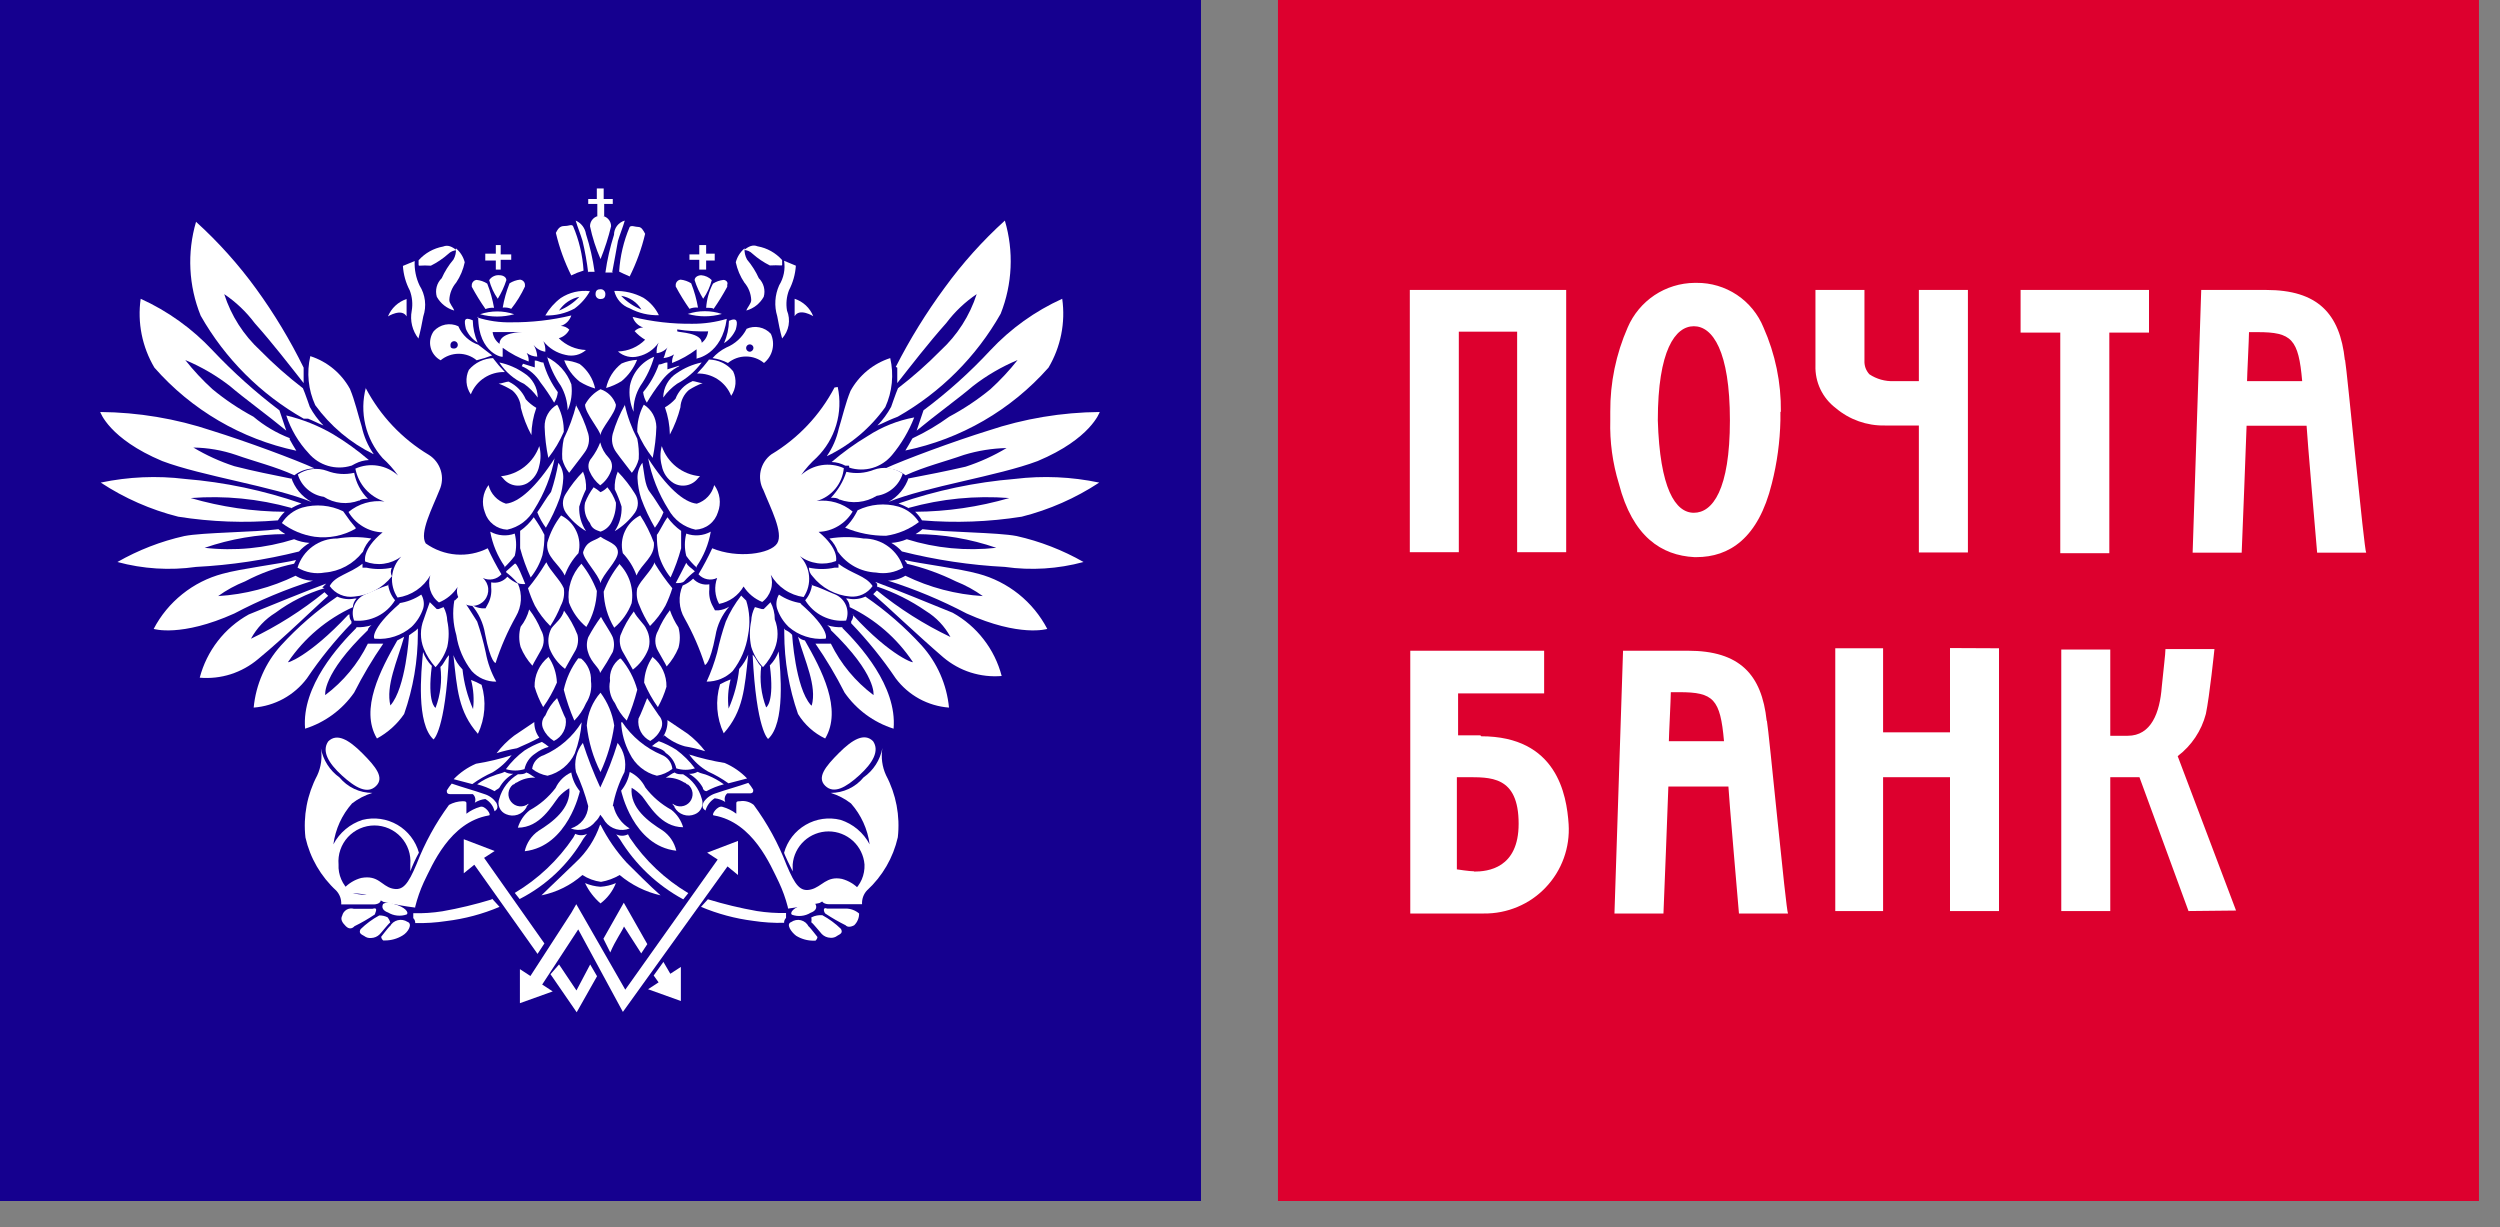 <?xml version="1.0" encoding="UTF-8"?> <svg xmlns="http://www.w3.org/2000/svg" width="55" height="27" viewBox="0 0 55 27" fill="none"><rect x="0" y="0" width="55" height="27" fill="#808080" stroke="none"/><path d="M0 0H26.422V26.422H0V0Z" fill="#15008F"></path><path d="M28.115 0H54.537V26.422H28.115V0V0Z" fill="#DD002E"></path><path d="M8.045 8.536C8.364 9.145 8.846 9.655 9.436 10.008C9.562 10.087 9.655 10.21 9.698 10.353C9.741 10.495 9.73 10.649 9.668 10.784C9.517 11.167 9.22 11.723 9.366 11.955C9.562 12.095 9.792 12.18 10.033 12.199C10.273 12.218 10.514 12.171 10.73 12.062C10.82 12.258 10.921 12.449 11.032 12.634C10.982 12.69 10.915 12.729 10.841 12.743C10.767 12.758 10.69 12.748 10.622 12.715C10.691 12.775 10.734 12.86 10.741 12.951C10.748 13.042 10.72 13.132 10.661 13.203C10.603 13.273 10.519 13.318 10.428 13.327C10.338 13.337 10.246 13.311 10.175 13.254C10.124 13.215 10.087 13.162 10.068 13.101C10.048 13.04 10.048 12.975 10.067 12.914C9.969 13.067 9.825 13.186 9.657 13.254C9.567 13.187 9.5 13.092 9.467 12.985C9.433 12.878 9.433 12.763 9.468 12.656C9.394 12.787 9.29 12.9 9.164 12.985C9.039 13.07 8.896 13.125 8.746 13.146C8.654 13.01 8.612 12.846 8.626 12.682C8.641 12.518 8.712 12.364 8.827 12.246C8.715 12.329 8.583 12.383 8.444 12.402C8.306 12.421 8.164 12.404 8.034 12.354C8.034 12.354 7.953 12.095 8.417 11.712C8.264 11.707 8.116 11.663 7.985 11.584C7.854 11.506 7.744 11.396 7.667 11.264C7.776 11.174 7.903 11.106 8.04 11.066C8.176 11.026 8.319 11.015 8.46 11.033C8.298 10.982 8.152 10.887 8.039 10.76C7.926 10.633 7.85 10.477 7.818 10.31C7.972 10.241 8.143 10.218 8.31 10.245C8.477 10.271 8.632 10.347 8.757 10.461C8.658 10.321 8.544 10.193 8.417 10.078C8.232 9.87 8.102 9.619 8.038 9.348C7.974 9.077 7.978 8.794 8.05 8.525L8.045 8.536V8.536ZM10.164 14.715C10.081 14.629 10.017 14.526 9.975 14.413C10.056 15.163 10.083 15.654 10.514 16.144C10.674 15.807 10.702 15.423 10.595 15.066C10.521 15.024 10.443 14.988 10.363 14.958C10.418 15.167 10.433 15.385 10.407 15.6C10.285 15.322 10.207 15.028 10.175 14.726L10.164 14.715V14.715ZM9.495 14.645C9.412 14.559 9.348 14.456 9.307 14.343C9.263 14.791 9.156 15.923 9.538 16.268C9.538 16.268 9.797 16.08 9.878 14.413C9.797 14.494 9.77 14.602 9.689 14.672C9.728 14.977 9.691 15.286 9.582 15.573C9.582 15.573 9.393 15.476 9.501 14.645H9.495V14.645ZM8.589 15.519C8.929 15.136 8.999 13.977 8.999 13.977L9.15 13.869L9.193 13.826V13.934C9.193 14.538 9.091 15.137 8.891 15.708C8.738 15.932 8.532 16.117 8.293 16.247C7.91 15.605 8.374 14.732 8.74 14.09L8.891 14.009C8.74 14.548 8.482 15.088 8.589 15.524V15.519ZM7.689 13.518C7.683 13.572 7.699 13.627 7.732 13.669V13.713C7.371 14.088 7.042 14.494 6.751 14.926C6.613 15.11 6.437 15.262 6.235 15.373C6.033 15.483 5.81 15.55 5.581 15.567C5.629 15.06 5.839 14.582 6.179 14.203C6.55 13.797 6.966 13.436 7.419 13.125C7.539 13.18 7.673 13.195 7.802 13.168H7.845C7.795 13.218 7.766 13.286 7.764 13.357C7.189 13.62 6.697 14.036 6.341 14.559C6.271 14.613 6.788 14.462 7.662 13.524L7.689 13.518V13.518ZM7.09 12.925L7.134 12.882L7.177 12.839C6.875 12.947 5.812 13.378 5.473 13.518C5.208 13.665 4.976 13.864 4.791 14.103C4.606 14.342 4.471 14.617 4.394 14.909C4.625 14.929 4.857 14.903 5.077 14.833C5.297 14.762 5.501 14.649 5.678 14.5C6.276 14.009 6.961 13.33 7.22 13.108L7.139 13.028C6.642 13.432 6.099 13.776 5.521 14.052C5.648 13.818 5.834 13.62 6.06 13.481C6.386 13.239 6.751 13.057 7.139 12.941L7.09 12.925V12.925ZM6.47 12.402L6.513 12.321C6.174 12.402 5.3 12.51 4.896 12.623C4.573 12.709 4.271 12.862 4.011 13.071C3.75 13.28 3.535 13.54 3.381 13.836C3.381 13.836 3.979 14.025 5.155 13.497C5.709 13.205 6.288 12.963 6.885 12.774C6.75 12.774 6.618 12.737 6.503 12.666C5.97 12.926 5.391 13.078 4.799 13.114C4.982 12.982 5.181 12.873 5.392 12.79C5.731 12.61 6.094 12.48 6.47 12.402V12.402ZM6.47 11.863C6.578 11.909 6.693 11.936 6.81 11.944C6.723 11.994 6.645 12.058 6.578 12.133C5.836 12.319 5.078 12.433 4.313 12.472C3.735 12.554 3.146 12.517 2.583 12.364C3.042 12.102 3.538 11.909 4.055 11.793C4.464 11.712 5.597 11.712 6.125 11.642C6.172 11.682 6.223 11.718 6.276 11.75C5.672 11.753 5.073 11.855 4.502 12.052C5.164 12.127 5.835 12.063 6.47 11.863V11.863ZM6.4 11.184C6.475 11.142 6.552 11.106 6.632 11.076C5.804 10.79 4.944 10.608 4.071 10.537C3.452 10.461 2.825 10.489 2.216 10.617C2.738 10.96 3.314 11.214 3.92 11.367C4.645 11.482 5.382 11.509 6.114 11.448C6.156 11.379 6.207 11.315 6.265 11.259C5.564 11.255 4.868 11.153 4.195 10.957C4.939 10.899 5.687 10.972 6.406 11.173L6.4 11.184V11.184ZM6.406 10.504C6.481 10.734 6.641 10.926 6.853 11.043C6.023 10.704 4.437 10.472 3.569 10.143C2.399 9.652 2.205 9.064 2.205 9.064C3.039 9.071 3.867 9.209 4.659 9.474C5.408 9.706 6.513 10.116 6.923 10.305C6.762 10.305 6.604 10.358 6.476 10.456C6.066 10.267 5.602 10.154 5.192 10.008C4.89 9.905 4.573 9.85 4.254 9.846C4.538 10.016 4.84 10.154 5.155 10.256C5.575 10.364 5.985 10.445 6.411 10.531L6.406 10.504V10.504ZM6.368 9.658C6.411 9.738 6.476 9.846 6.519 9.916C5.308 9.659 4.213 9.018 3.397 8.088C3.127 7.632 3.02 7.098 3.095 6.573C3.691 6.843 4.227 7.228 4.675 7.706C5.128 8.186 5.62 8.628 6.147 9.027L6.298 9.474C5.888 9.135 5.359 8.752 5.058 8.493C4.757 8.26 4.427 8.068 4.076 7.921C4.258 8.151 4.458 8.366 4.675 8.563C4.954 8.794 5.256 8.996 5.575 9.167C5.815 9.369 6.086 9.529 6.379 9.641" fill="white"></path><path d="M10.007 13.211L10.115 13.103C10.266 13.292 10.374 13.486 10.498 13.675C10.574 13.897 10.637 14.124 10.686 14.354C10.727 14.579 10.805 14.796 10.918 14.996C10.817 14.998 10.717 14.978 10.624 14.938C10.531 14.898 10.447 14.838 10.379 14.764C10.199 14.533 10.082 14.26 10.039 13.971C9.966 13.723 9.951 13.46 9.996 13.205L10.007 13.211V13.211ZM9.457 13.249L9.565 13.356L9.608 13.399H9.651L9.759 13.356C9.808 13.45 9.836 13.553 9.84 13.658C9.881 13.847 9.881 14.042 9.84 14.23C9.789 14.397 9.7 14.55 9.581 14.678C9.472 14.557 9.384 14.418 9.322 14.268C9.24 14.062 9.24 13.832 9.322 13.626C9.376 13.464 9.419 13.351 9.457 13.243V13.249V13.249ZM8.778 13.27C8.953 13.245 9.121 13.18 9.268 13.081C9.295 13.126 9.313 13.176 9.32 13.228C9.328 13.28 9.325 13.333 9.311 13.383C9.26 13.539 9.171 13.68 9.053 13.793C8.944 13.887 8.818 13.958 8.682 14.002C8.546 14.047 8.403 14.064 8.26 14.052C8.206 14.079 8.136 13.847 8.799 13.275L8.778 13.27V13.27ZM8.54 12.866C8.556 12.991 8.609 13.11 8.691 13.205C8.598 13.357 8.464 13.479 8.305 13.558C8.146 13.637 7.968 13.67 7.791 13.653C7.749 13.546 7.749 13.427 7.793 13.321C7.836 13.214 7.918 13.129 8.023 13.081C8.201 13.011 8.352 12.93 8.562 12.866" fill="white"></path><path d="M8.628 12.488C8.439 12.529 8.244 12.529 8.056 12.488H7.975V12.402C7.673 12.634 7.377 12.661 7.253 12.893C7.313 12.977 7.395 13.043 7.49 13.084C7.585 13.125 7.689 13.139 7.792 13.125C7.954 13.111 8.111 13.064 8.254 12.987C8.397 12.91 8.522 12.805 8.622 12.677C8.606 12.648 8.598 12.616 8.598 12.583C8.598 12.55 8.606 12.517 8.622 12.488H8.628V12.488ZM7.981 12.149C8.018 12.034 8.083 11.931 8.169 11.847C7.921 11.806 7.668 11.806 7.42 11.847C7.224 11.845 7.034 11.907 6.876 12.023C6.719 12.138 6.603 12.302 6.546 12.488C6.726 12.595 6.939 12.634 7.145 12.596C7.307 12.584 7.464 12.537 7.607 12.46C7.75 12.383 7.876 12.277 7.975 12.149H7.981V12.149ZM7.824 11.61C7.74 11.514 7.663 11.413 7.592 11.307L7.549 11.248C7.269 11.112 6.949 11.083 6.649 11.167C6.463 11.223 6.305 11.344 6.201 11.507C6.413 11.667 6.661 11.771 6.924 11.809C7.235 11.85 7.552 11.787 7.824 11.631V11.61V11.61ZM7.905 11.016C7.948 10.973 8.013 10.973 8.094 10.973C7.937 10.818 7.832 10.619 7.792 10.402C7.593 10.448 7.384 10.433 7.193 10.358C7.088 10.32 6.974 10.307 6.863 10.321C6.751 10.335 6.644 10.376 6.552 10.439C6.591 10.567 6.665 10.681 6.767 10.767C6.868 10.854 6.991 10.911 7.123 10.93C7.237 11.003 7.367 11.049 7.502 11.063C7.637 11.077 7.773 11.059 7.9 11.011L7.905 11.016V11.016ZM7.733 10.245L7.813 10.202C7.907 10.153 8.01 10.125 8.115 10.121C7.868 9.909 7.603 9.717 7.323 9.55C7.003 9.364 6.658 9.226 6.298 9.14C6.4 9.449 6.567 9.732 6.789 9.97C6.901 10.103 7.05 10.2 7.217 10.249C7.383 10.298 7.561 10.297 7.727 10.245H7.733V10.245ZM8.218 9.986C8.093 9.806 8.005 9.602 7.959 9.388C7.878 9.129 7.808 8.816 7.7 8.558C7.512 8.214 7.2 7.955 6.827 7.835C6.743 8.197 6.781 8.575 6.935 8.913C7.268 9.372 7.708 9.743 8.218 9.992V9.986ZM11.162 12.688C11.229 12.752 11.308 12.803 11.394 12.839C11.444 12.954 11.466 13.08 11.459 13.205C11.451 13.331 11.414 13.453 11.351 13.561C11.168 13.887 11.018 14.23 10.903 14.586C10.903 14.586 10.795 14.586 10.671 13.944C10.633 13.706 10.529 13.484 10.369 13.303C10.439 13.347 10.519 13.375 10.601 13.383H10.682L10.725 13.303C10.792 13.187 10.82 13.053 10.806 12.92V12.812C10.871 12.825 10.938 12.821 11.001 12.799C11.064 12.777 11.119 12.739 11.162 12.688V12.688Z" fill="white"></path><path d="M6.68 8.088V8.428C6.378 8.045 6.001 7.554 5.602 7.107C5.416 6.859 5.19 6.644 4.933 6.471C5.085 6.946 5.359 7.373 5.726 7.711C6.019 8.009 6.332 8.286 6.664 8.541L6.707 8.649C6.75 8.757 6.788 8.881 6.815 8.951C6.896 9.101 6.998 9.239 7.117 9.361C7.009 9.318 6.885 9.253 6.777 9.21H6.68C5.734 8.674 4.952 7.891 4.415 6.945C4.149 6.288 4.113 5.56 4.313 4.88C4.803 5.324 5.245 5.817 5.634 6.352C6.032 6.9 6.382 7.481 6.68 8.088ZM19.999 11.183C19.924 11.142 19.847 11.106 19.767 11.076C20.595 10.789 21.455 10.608 22.328 10.536C22.947 10.461 23.573 10.489 24.183 10.617C23.661 10.96 23.085 11.214 22.479 11.367C21.753 11.482 21.017 11.509 20.284 11.448C20.243 11.378 20.192 11.315 20.133 11.259C20.834 11.255 21.531 11.153 22.204 10.957C21.46 10.899 20.712 10.972 19.993 11.173L19.999 11.183V11.183ZM19.993 10.504C19.917 10.734 19.758 10.926 19.546 11.043C20.376 10.704 21.961 10.472 22.829 10.143C24 9.652 24.194 9.064 24.194 9.064C23.36 9.071 22.531 9.209 21.74 9.474C20.991 9.706 19.885 10.116 19.476 10.305C19.637 10.305 19.794 10.358 19.923 10.456C20.333 10.267 20.797 10.153 21.206 10.008C21.511 9.915 21.826 9.864 22.145 9.857C21.861 10.027 21.559 10.165 21.244 10.267C20.824 10.364 20.414 10.445 19.988 10.526L19.993 10.504V10.504ZM20.069 9.652C20.026 9.733 19.961 9.841 19.918 9.911C21.137 9.661 22.242 9.021 23.067 8.088C23.337 7.632 23.443 7.098 23.369 6.573C22.773 6.843 22.236 7.228 21.789 7.705C21.339 8.19 20.846 8.632 20.317 9.027L20.166 9.474C20.576 9.134 21.104 8.752 21.406 8.493C21.706 8.26 22.037 8.068 22.387 7.921C22.206 8.151 22.005 8.366 21.789 8.563C21.508 8.794 21.204 8.996 20.883 9.167C20.631 9.35 20.362 9.509 20.079 9.641L20.069 9.652V9.652ZM19.74 8.088V8.428C20.042 8.045 20.419 7.554 20.818 7.107C21.004 6.859 21.23 6.644 21.487 6.471C21.334 6.946 21.061 7.373 20.694 7.711C20.401 8.009 20.087 8.286 19.756 8.541L19.713 8.649C19.67 8.757 19.632 8.881 19.605 8.951C19.523 9.101 19.422 9.239 19.303 9.361C19.411 9.318 19.535 9.253 19.643 9.21L19.751 9.167C20.696 8.63 21.479 7.848 22.015 6.902C22.274 6.249 22.306 5.527 22.107 4.853C21.617 5.297 21.175 5.79 20.786 6.325C20.379 6.877 20.018 7.461 19.707 8.072L19.74 8.088V8.088ZM7.845 13.809C7.462 14.192 6.631 15.093 6.712 16.031C7.149 15.893 7.529 15.614 7.791 15.238C7.98 14.865 8.194 14.504 8.432 14.16H8.093C7.874 14.606 7.552 14.994 7.155 15.292C7.155 15.292 7.074 14.845 8.093 13.863C8.093 13.82 8.136 13.782 8.174 13.755C8.064 13.789 7.949 13.804 7.834 13.799L7.845 13.809V13.809ZM18.359 8.525C18.04 9.134 17.558 9.644 16.968 9.997C16.849 10.086 16.767 10.214 16.735 10.358C16.703 10.503 16.725 10.654 16.796 10.784C16.947 11.167 17.243 11.723 17.098 11.954C16.952 12.186 16.224 12.294 15.669 12.062C15.579 12.258 15.478 12.449 15.367 12.634C15.417 12.69 15.484 12.729 15.558 12.743C15.632 12.758 15.709 12.748 15.777 12.715C15.743 12.808 15.73 12.907 15.737 13.005C15.745 13.104 15.773 13.2 15.82 13.286C15.932 13.264 16.038 13.219 16.131 13.153C16.224 13.087 16.301 13.002 16.359 12.903C16.457 13.056 16.6 13.175 16.769 13.243C16.859 13.176 16.925 13.082 16.959 12.974C16.993 12.867 16.992 12.752 16.957 12.645C17.032 12.776 17.136 12.889 17.262 12.974C17.387 13.059 17.53 13.114 17.68 13.135C17.772 12.999 17.814 12.835 17.799 12.671C17.785 12.507 17.714 12.353 17.599 12.235C17.711 12.319 17.843 12.372 17.982 12.391C18.12 12.41 18.261 12.393 18.392 12.343C18.392 12.343 18.473 12.084 18.009 11.701C18.161 11.696 18.31 11.652 18.441 11.573C18.572 11.495 18.681 11.385 18.758 11.254C18.649 11.163 18.523 11.095 18.386 11.055C18.25 11.015 18.107 11.004 17.966 11.022C18.127 10.976 18.27 10.882 18.377 10.753C18.484 10.624 18.549 10.466 18.564 10.299C18.41 10.23 18.239 10.207 18.073 10.234C17.906 10.261 17.75 10.336 17.626 10.45C17.724 10.31 17.838 10.182 17.966 10.067C18.168 9.868 18.316 9.622 18.397 9.35C18.478 9.079 18.489 8.791 18.43 8.514L18.359 8.525V8.525ZM16.273 14.704C16.35 14.614 16.414 14.512 16.461 14.402C16.381 15.152 16.354 15.643 15.922 16.133C15.763 15.796 15.734 15.412 15.841 15.055C15.916 15.014 15.993 14.977 16.073 14.947C16.018 15.156 16.003 15.374 16.03 15.589C16.152 15.311 16.23 15.017 16.262 14.715L16.273 14.704V14.704ZM16.941 14.634C17.024 14.548 17.089 14.445 17.13 14.332C17.173 14.78 17.281 15.912 16.898 16.257C16.898 16.257 16.639 16.069 16.558 14.402C16.639 14.483 16.666 14.591 16.747 14.661C16.709 14.966 16.745 15.275 16.855 15.562C16.855 15.562 17.044 15.465 16.936 14.634H16.941ZM17.836 15.508C17.497 15.125 17.427 13.966 17.427 13.966C17.385 13.919 17.333 13.882 17.276 13.858L17.254 13.826V13.933C17.255 14.537 17.357 15.137 17.556 15.707C17.699 15.941 17.907 16.129 18.154 16.247C18.537 15.605 18.074 14.732 17.707 14.09C17.649 14.08 17.596 14.051 17.556 14.009C17.707 14.548 17.977 15.087 17.858 15.524L17.836 15.508V15.508ZM18.769 13.518C18.775 13.572 18.759 13.626 18.726 13.669V13.712C19.087 14.088 19.416 14.494 19.707 14.926C19.846 15.11 20.021 15.262 20.223 15.373C20.425 15.483 20.648 15.55 20.878 15.567C20.829 15.06 20.619 14.582 20.279 14.203C19.908 13.797 19.492 13.435 19.039 13.125C18.919 13.18 18.785 13.195 18.656 13.168H18.613C18.663 13.218 18.692 13.285 18.694 13.357C19.255 13.626 19.734 14.041 20.079 14.559C20.15 14.613 19.616 14.462 18.758 13.524L18.769 13.518V13.518ZM19.298 12.925V12.844L19.255 12.801C19.556 12.909 20.619 13.34 20.958 13.48C21.223 13.627 21.455 13.826 21.64 14.066C21.826 14.305 21.96 14.579 22.037 14.872C21.806 14.891 21.575 14.865 21.354 14.795C21.134 14.725 20.93 14.611 20.753 14.462C20.182 13.971 19.47 13.292 19.211 13.071L19.292 12.99C19.789 13.394 20.332 13.738 20.91 14.014C20.784 13.78 20.598 13.582 20.371 13.443C20.038 13.213 19.675 13.032 19.292 12.903L19.298 12.925V12.925ZM19.95 12.402C19.95 12.359 19.907 12.359 19.907 12.321C20.247 12.402 21.12 12.51 21.525 12.623C21.848 12.709 22.149 12.862 22.41 13.07C22.671 13.279 22.885 13.54 23.04 13.836C23.04 13.836 22.441 14.025 21.266 13.497C20.711 13.205 20.132 12.963 19.535 12.774C19.67 12.774 19.802 12.737 19.918 12.666C20.451 12.926 21.03 13.078 21.622 13.114C21.438 12.982 21.239 12.873 21.029 12.79C20.685 12.62 20.323 12.49 19.95 12.402V12.402ZM19.95 11.863C19.842 11.909 19.727 11.936 19.61 11.944C19.697 11.994 19.775 12.058 19.842 12.132C20.584 12.319 21.343 12.433 22.107 12.472C22.685 12.554 23.274 12.517 23.838 12.364C23.378 12.102 22.882 11.909 22.366 11.793C21.956 11.712 20.824 11.712 20.295 11.642C20.248 11.682 20.198 11.718 20.144 11.75C20.748 11.753 21.347 11.855 21.918 12.052C21.256 12.126 20.586 12.062 19.95 11.863V11.863Z" fill="white"></path><path d="M16.414 13.211L16.306 13.103C16.169 13.278 16.054 13.47 15.967 13.675C15.89 13.897 15.827 14.124 15.778 14.354C15.719 14.574 15.641 14.789 15.546 14.996C15.652 14.996 15.757 14.976 15.855 14.937C15.953 14.897 16.042 14.838 16.118 14.764C16.297 14.533 16.415 14.26 16.457 13.971C16.508 13.716 16.493 13.453 16.414 13.205V13.211V13.211ZM16.953 13.248L16.846 13.356L16.802 13.399H16.759L16.608 13.356C16.559 13.45 16.531 13.553 16.527 13.658C16.487 13.847 16.487 14.041 16.527 14.23C16.578 14.397 16.667 14.55 16.786 14.677C16.896 14.557 16.983 14.418 17.045 14.268C17.127 14.062 17.127 13.832 17.045 13.626C17.046 13.492 17.012 13.36 16.948 13.243L16.953 13.248V13.248ZM17.628 13.27C17.452 13.245 17.284 13.18 17.137 13.081C17.11 13.126 17.092 13.176 17.085 13.228C17.077 13.28 17.08 13.333 17.094 13.383C17.145 13.539 17.234 13.68 17.352 13.793C17.461 13.887 17.587 13.958 17.723 14.002C17.859 14.047 18.002 14.064 18.145 14.052C18.188 14.079 18.269 13.847 17.606 13.275L17.628 13.27V13.27ZM17.865 12.866C17.849 12.991 17.797 13.11 17.714 13.205C17.807 13.357 17.941 13.479 18.1 13.558C18.259 13.637 18.437 13.67 18.614 13.653C18.656 13.546 18.656 13.427 18.613 13.321C18.569 13.214 18.487 13.129 18.382 13.081C18.204 13.011 18.053 12.93 17.843 12.866H17.865V12.866ZM17.795 12.488C17.983 12.529 18.178 12.529 18.366 12.488H18.447V12.402C18.749 12.634 19.046 12.661 19.197 12.893C19.143 12.971 19.069 13.034 18.983 13.075C18.896 13.116 18.801 13.133 18.706 13.124C18.544 13.111 18.387 13.064 18.244 12.987C18.101 12.91 17.976 12.805 17.875 12.677C17.825 12.627 17.796 12.559 17.795 12.488V12.488ZM18.436 12.149C18.398 12.034 18.334 11.931 18.248 11.847C18.496 11.806 18.749 11.806 18.997 11.847C19.192 11.845 19.383 11.907 19.54 12.022C19.698 12.138 19.814 12.301 19.871 12.488C19.691 12.595 19.478 12.633 19.272 12.596C19.109 12.589 18.949 12.545 18.805 12.468C18.662 12.39 18.537 12.281 18.442 12.149H18.436V12.149ZM18.593 11.609C18.685 11.521 18.763 11.419 18.825 11.307L18.868 11.226C19.148 11.09 19.468 11.061 19.768 11.146C19.953 11.201 20.112 11.322 20.216 11.485C20.004 11.645 19.756 11.749 19.493 11.787C19.184 11.789 18.878 11.729 18.593 11.609V11.609ZM18.469 10.995C18.425 10.951 18.361 10.951 18.28 10.951C18.435 10.789 18.551 10.594 18.62 10.38C18.819 10.427 19.028 10.412 19.218 10.337C19.324 10.298 19.437 10.285 19.549 10.299C19.66 10.313 19.767 10.354 19.86 10.418C19.821 10.545 19.746 10.659 19.645 10.745C19.544 10.832 19.42 10.889 19.288 10.908C19.167 10.983 19.03 11.029 18.888 11.043C18.746 11.057 18.602 11.039 18.469 10.989V10.995V10.995ZM18.679 10.245H18.598C18.505 10.196 18.402 10.168 18.296 10.164C18.544 9.952 18.809 9.76 19.089 9.593C19.4 9.39 19.748 9.251 20.113 9.183C19.996 9.484 19.83 9.765 19.623 10.013C19.511 10.147 19.363 10.245 19.195 10.294C19.028 10.343 18.85 10.341 18.684 10.288L18.679 10.245V10.245ZM18.194 10.029C18.318 9.849 18.406 9.645 18.453 9.431C18.533 9.172 18.604 8.859 18.711 8.6C18.899 8.257 19.212 7.998 19.585 7.878C19.668 8.24 19.63 8.618 19.477 8.956C19.147 9.419 18.706 9.79 18.194 10.035V10.029V10.029ZM15.249 12.731C15.182 12.795 15.104 12.847 15.018 12.882C14.967 12.997 14.945 13.123 14.953 13.248C14.96 13.374 14.997 13.496 15.061 13.604C15.244 13.93 15.394 14.273 15.508 14.629C15.508 14.629 15.616 14.629 15.74 13.987C15.778 13.749 15.883 13.527 16.042 13.346C15.972 13.39 15.893 13.418 15.81 13.427H15.729L15.686 13.346C15.619 13.23 15.591 13.096 15.605 12.963V12.855C15.54 12.866 15.474 12.861 15.411 12.839C15.349 12.817 15.293 12.78 15.249 12.731V12.731Z" fill="white"></path><path d="M18.527 13.809C18.91 14.192 19.74 15.093 19.659 16.031C19.222 15.893 18.843 15.614 18.581 15.238C18.392 14.865 18.177 14.504 17.939 14.16H18.279C18.498 14.606 18.819 14.994 19.217 15.292C19.217 15.292 19.298 14.845 18.279 13.863C18.279 13.82 18.235 13.782 18.198 13.755C18.308 13.789 18.423 13.804 18.538 13.799L18.527 13.809V13.809ZM10.562 6.913C10.806 6.831 11.069 6.831 11.312 6.913C11.067 6.981 10.808 6.981 10.562 6.913ZM13.318 6.471C13.318 6.552 13.275 6.579 13.21 6.579C13.196 6.579 13.181 6.577 13.168 6.572C13.155 6.567 13.142 6.559 13.132 6.549C13.122 6.539 13.114 6.526 13.109 6.513C13.104 6.499 13.101 6.485 13.102 6.471C13.102 6.39 13.145 6.363 13.21 6.363C13.224 6.362 13.239 6.364 13.252 6.369C13.266 6.375 13.278 6.383 13.288 6.393C13.298 6.403 13.306 6.415 13.311 6.429C13.316 6.442 13.319 6.456 13.318 6.471ZM12.568 6.061C12.419 5.762 12.305 5.447 12.229 5.123C12.272 5.042 12.31 4.972 12.417 4.972C12.525 4.972 12.568 4.929 12.606 4.972C12.739 5.283 12.818 5.615 12.838 5.953C12.743 5.981 12.651 6.017 12.563 6.061H12.568ZM12.93 5.98H13.081C13.042 5.698 12.979 5.42 12.892 5.15C12.882 5.085 12.856 5.024 12.817 4.972C12.777 4.92 12.725 4.879 12.665 4.853C12.709 5.004 12.773 5.155 12.816 5.301C12.87 5.53 12.912 5.762 12.94 5.996L12.93 5.98V5.98ZM12.639 6.789C12.442 6.895 12.22 6.947 11.997 6.94C12.083 6.791 12.199 6.66 12.336 6.557C12.526 6.432 12.753 6.379 12.978 6.406C12.894 6.557 12.778 6.687 12.639 6.789ZM12.299 6.832C12.468 6.765 12.621 6.662 12.746 6.53C12.563 6.567 12.402 6.676 12.299 6.832Z" fill="white"></path><path d="M10.498 6.983C10.74 7.06 10.993 7.097 11.247 7.091C11.692 7.094 12.136 7.044 12.569 6.94C12.551 6.994 12.521 7.043 12.481 7.084C12.441 7.124 12.391 7.154 12.337 7.171C12.408 7.173 12.475 7.202 12.525 7.252C12.502 7.298 12.469 7.339 12.429 7.371C12.389 7.404 12.343 7.427 12.293 7.441C12.453 7.6 12.667 7.692 12.892 7.7C12.832 7.753 12.76 7.791 12.682 7.81C12.604 7.828 12.522 7.828 12.444 7.808C12.25 7.768 12.076 7.661 11.954 7.506C11.988 7.578 12.003 7.658 11.997 7.738C11.946 7.731 11.897 7.714 11.852 7.688C11.808 7.662 11.769 7.628 11.738 7.587C11.787 7.665 11.815 7.754 11.819 7.846C11.735 7.844 11.654 7.816 11.587 7.765C11.62 7.822 11.636 7.888 11.63 7.953C11.427 7.88 11.234 7.778 11.059 7.651V7.84C11.102 7.883 10.52 7.797 10.52 6.967L10.498 6.983V6.983ZM11.501 7.306H10.838C10.844 7.357 10.861 7.406 10.887 7.451C10.913 7.495 10.948 7.534 10.989 7.565C10.989 7.306 11.479 7.306 11.479 7.306H11.501ZM10.401 7.047C10.404 7.217 10.441 7.383 10.509 7.538C10.394 7.466 10.303 7.361 10.25 7.236C10.207 7.047 10.207 6.961 10.401 7.047ZM10.525 7.587L10.827 7.819C10.716 7.861 10.602 7.897 10.487 7.926C10.376 7.834 10.236 7.783 10.091 7.783C9.946 7.783 9.806 7.834 9.694 7.926C9.639 7.897 9.591 7.857 9.553 7.807C9.514 7.758 9.487 7.701 9.473 7.64C9.458 7.579 9.457 7.516 9.47 7.455C9.482 7.393 9.507 7.335 9.543 7.285C9.61 7.212 9.698 7.162 9.795 7.142C9.892 7.123 9.993 7.135 10.083 7.177C10.124 7.273 10.186 7.359 10.263 7.43C10.34 7.5 10.431 7.554 10.53 7.587H10.525V7.587ZM9.991 7.668C10.007 7.668 10.023 7.663 10.036 7.654C10.049 7.645 10.06 7.632 10.066 7.618C10.072 7.603 10.073 7.587 10.07 7.571C10.067 7.555 10.059 7.541 10.048 7.529C10.037 7.518 10.023 7.511 10.007 7.507C9.991 7.504 9.975 7.506 9.96 7.512C9.945 7.518 9.933 7.528 9.924 7.542C9.915 7.555 9.91 7.571 9.91 7.587C9.91 7.63 9.91 7.668 9.991 7.668ZM10.848 7.883C10.928 7.989 11.015 8.09 11.107 8.185C10.947 8.18 10.789 8.224 10.655 8.312C10.52 8.399 10.417 8.527 10.358 8.676C10.304 8.598 10.271 8.507 10.264 8.412C10.256 8.317 10.274 8.222 10.315 8.137C10.381 8.058 10.464 7.995 10.557 7.95C10.65 7.906 10.751 7.881 10.854 7.878L10.848 7.883ZM11.506 8.002L11.765 8.083V7.932C11.846 7.932 11.873 7.975 11.954 7.975C12.019 8.21 12.127 8.431 12.272 8.627C12.263 8.71 12.236 8.789 12.191 8.859C12.1 8.704 11.999 8.554 11.889 8.412C11.792 8.254 11.649 8.13 11.479 8.056L11.506 8.002V8.002ZM10.989 7.975C11.182 8.016 11.365 8.095 11.528 8.207C11.62 8.264 11.695 8.343 11.748 8.438C11.801 8.532 11.829 8.638 11.83 8.746C11.747 8.629 11.645 8.527 11.528 8.444C11.308 8.344 11.121 8.183 10.989 7.98V7.975ZM10.989 6.055C11.069 6.055 11.14 6.098 11.14 6.163C11.094 6.307 11.03 6.445 10.951 6.573C10.864 6.449 10.8 6.31 10.762 6.163C10.787 6.125 10.822 6.095 10.863 6.076C10.904 6.057 10.949 6.05 10.994 6.055H10.989ZM10.87 6.778C10.838 6.593 10.788 6.413 10.719 6.239C10.649 6.194 10.57 6.167 10.487 6.158C10.459 6.16 10.433 6.172 10.414 6.192C10.394 6.212 10.382 6.238 10.379 6.266V6.309C10.47 6.478 10.571 6.642 10.681 6.799C10.741 6.776 10.806 6.766 10.87 6.772V6.778V6.778ZM11.059 6.772C11.09 6.588 11.141 6.407 11.21 6.233C11.28 6.189 11.359 6.161 11.441 6.152C11.469 6.155 11.495 6.167 11.515 6.187C11.535 6.206 11.547 6.232 11.549 6.26V6.303C11.468 6.478 11.367 6.643 11.247 6.794C11.188 6.769 11.123 6.76 11.059 6.767V6.772V6.772ZM11.247 5.597H11.015V5.392H10.908V5.581H10.676V5.732H10.908V5.931H11.015V5.716H11.247V5.597ZM8.945 6.945V6.578C8.853 6.609 8.769 6.659 8.698 6.725C8.627 6.791 8.572 6.872 8.535 6.961C8.535 6.961 8.837 6.772 8.945 6.961V6.945ZM9.204 7.452C9.247 7.301 9.285 7.112 9.312 6.961C9.35 6.849 9.362 6.73 9.348 6.612C9.334 6.495 9.294 6.382 9.231 6.282C9.151 6.114 9.114 5.928 9.123 5.743L8.864 5.85C8.876 6.039 8.927 6.223 9.015 6.39C9.069 6.532 9.084 6.687 9.058 6.837C9.037 6.944 9.04 7.055 9.066 7.161C9.092 7.267 9.141 7.366 9.209 7.452H9.204V7.452ZM9.209 5.834V5.726C9.35 5.568 9.54 5.462 9.748 5.424C9.856 5.381 9.937 5.424 10.05 5.505C9.979 5.507 9.912 5.536 9.862 5.586C9.746 5.689 9.617 5.776 9.479 5.845C9.393 5.839 9.306 5.839 9.22 5.845" fill="white"></path><path d="M10.036 5.468C10.128 5.547 10.194 5.652 10.224 5.77C10.191 5.93 10.127 6.082 10.036 6.217C9.944 6.324 9.891 6.459 9.885 6.6C9.885 6.681 9.966 6.751 9.993 6.832C9.912 6.809 9.837 6.771 9.771 6.719C9.705 6.667 9.651 6.603 9.61 6.53C9.589 6.458 9.588 6.382 9.607 6.31C9.626 6.238 9.664 6.173 9.718 6.12C9.784 5.972 9.871 5.834 9.976 5.71C10.019 5.635 10.038 5.549 10.03 5.462L10.036 5.468V5.468ZM12.036 7.846C12.1 8.075 12.202 8.292 12.338 8.487C12.432 8.652 12.484 8.837 12.489 9.027C12.568 8.847 12.595 8.649 12.57 8.455C12.474 8.193 12.281 7.979 12.031 7.857L12.036 7.846V7.846ZM12.414 7.927C12.531 7.934 12.646 7.962 12.753 8.008C12.927 8.141 13.047 8.332 13.093 8.547C12.973 8.513 12.859 8.462 12.753 8.396C12.6 8.275 12.483 8.114 12.414 7.932V7.927V7.927ZM11.2 8.396C11.12 8.396 11.049 8.439 10.969 8.439C11.074 8.478 11.176 8.529 11.271 8.59C11.326 8.637 11.372 8.696 11.404 8.762C11.437 8.828 11.456 8.899 11.459 8.973C11.512 9.181 11.589 9.382 11.691 9.571C11.694 9.367 11.73 9.165 11.799 8.973C11.712 8.922 11.634 8.859 11.567 8.784C11.494 8.617 11.364 8.481 11.2 8.401V8.396V8.396ZM12.279 8.94C12.364 9.115 12.407 9.307 12.403 9.501C12.315 9.706 12.201 9.898 12.063 10.073C12.016 9.849 11.989 9.622 11.982 9.393C11.979 9.294 12.002 9.196 12.051 9.109C12.099 9.023 12.171 8.951 12.257 8.903L12.279 8.94V8.94ZM12.667 8.903C12.783 9.105 12.876 9.32 12.942 9.544C12.961 9.614 12.963 9.688 12.949 9.759C12.935 9.83 12.905 9.896 12.861 9.954C12.753 10.105 12.629 10.256 12.521 10.402C12.45 10.313 12.398 10.21 12.37 10.1C12.361 9.95 12.372 9.799 12.403 9.652C12.521 9.413 12.613 9.161 12.678 8.903H12.667V8.903ZM12.829 10.375C12.683 10.523 12.555 10.688 12.446 10.865C12.406 10.926 12.384 10.997 12.384 11.07C12.384 11.143 12.406 11.214 12.446 11.275C12.565 11.442 12.717 11.581 12.893 11.685C12.787 11.526 12.734 11.337 12.743 11.146C12.783 11.014 12.834 10.886 12.893 10.763C12.9 10.628 12.876 10.493 12.823 10.369L12.829 10.375V10.375ZM12.284 10.181C12.358 10.278 12.396 10.398 12.392 10.52C12.385 10.672 12.358 10.823 12.311 10.968C12.23 11.19 12.129 11.405 12.009 11.61C11.931 11.505 11.868 11.391 11.82 11.27C11.928 11.119 12.009 10.968 12.123 10.822C12.192 10.613 12.246 10.398 12.284 10.181ZM12.203 10.073C12.126 10.475 11.974 10.859 11.756 11.205C11.694 11.319 11.609 11.417 11.506 11.495C11.402 11.572 11.284 11.626 11.157 11.653C11.046 11.647 10.939 11.608 10.851 11.539C10.763 11.471 10.699 11.377 10.667 11.27C10.629 11.171 10.616 11.065 10.63 10.96C10.644 10.855 10.684 10.756 10.748 10.671C10.771 10.767 10.819 10.854 10.886 10.926C10.953 10.998 11.037 11.051 11.13 11.081C11.416 11.054 11.799 10.714 12.209 10.073" fill="white"></path><path d="M11.864 9.814C11.901 9.955 11.901 10.104 11.864 10.245C11.849 10.323 11.819 10.398 11.774 10.464C11.73 10.529 11.672 10.585 11.605 10.628C11.517 10.679 11.414 10.696 11.315 10.676C11.216 10.656 11.127 10.601 11.066 10.52L11.022 10.477C11.211 10.458 11.391 10.385 11.54 10.268C11.689 10.15 11.801 9.993 11.864 9.814V9.814ZM12.791 12.402C12.935 12.582 13.05 12.784 13.131 13.001C13.123 13.28 13.043 13.553 12.899 13.793C12.726 13.65 12.595 13.464 12.516 13.254C12.496 13.1 12.51 12.944 12.558 12.797C12.605 12.65 12.685 12.515 12.791 12.402V12.402ZM12.424 12.661C12.49 12.478 12.593 12.311 12.726 12.17C12.766 12.009 12.75 11.839 12.68 11.688C12.611 11.537 12.492 11.414 12.344 11.34C12.206 11.518 12.103 11.721 12.041 11.938C11.998 12.251 12.3 12.402 12.424 12.661V12.661ZM11.745 11.377C11.662 11.495 11.56 11.597 11.443 11.679V12.062C11.502 12.282 11.58 12.497 11.675 12.704C11.792 12.559 11.88 12.392 11.934 12.213C11.965 12.066 11.979 11.916 11.977 11.766C11.91 11.632 11.832 11.504 11.745 11.383V11.377ZM11.103 12.461C10.943 12.232 10.834 11.971 10.785 11.696C10.867 11.741 10.957 11.769 11.05 11.776C11.143 11.784 11.237 11.771 11.324 11.739C11.365 11.9 11.365 12.068 11.324 12.229C11.254 12.321 11.176 12.408 11.092 12.488L11.103 12.461V12.461ZM11.136 12.569L11.324 12.402C11.367 12.359 11.513 12.742 11.556 12.85C11.475 12.85 11.405 12.85 11.367 12.806C11.297 12.727 11.22 12.655 11.136 12.591V12.569V12.569ZM11.998 12.402C11.884 12.591 11.756 12.771 11.616 12.941C11.656 13.072 11.707 13.2 11.767 13.324C11.858 13.489 11.972 13.639 12.106 13.772C12.198 13.631 12.276 13.481 12.338 13.324C12.401 13.207 12.424 13.072 12.403 12.941C12.322 12.752 12.101 12.558 12.02 12.37L11.998 12.402V12.402ZM12.403 13.427C12.528 13.591 12.63 13.773 12.705 13.966C12.731 14.08 12.716 14.201 12.662 14.305C12.618 14.386 12.511 14.564 12.43 14.715C12.278 14.6 12.16 14.445 12.09 14.268C12.067 14.194 12.059 14.116 12.066 14.04C12.074 13.963 12.096 13.888 12.133 13.82C12.214 13.712 12.365 13.604 12.408 13.437L12.403 13.427V13.427ZM11.643 13.41C11.749 13.547 11.836 13.698 11.901 13.858C11.941 13.926 11.962 14.003 11.962 14.082C11.962 14.16 11.941 14.238 11.901 14.305C11.82 14.456 11.75 14.564 11.713 14.645C11.603 14.525 11.515 14.386 11.454 14.235C11.413 14.089 11.413 13.934 11.454 13.788C11.543 13.675 11.608 13.544 11.643 13.405V13.41V13.41ZM12.721 14.483C12.567 14.688 12.458 14.923 12.403 15.174C12.462 15.406 12.539 15.633 12.635 15.853C12.744 15.742 12.832 15.613 12.893 15.47C12.987 15.325 13.025 15.151 13.001 14.979C13.006 14.886 12.989 14.794 12.951 14.709C12.914 14.623 12.857 14.548 12.786 14.489L12.721 14.483V14.483ZM12.063 14.446C12.179 14.614 12.244 14.813 12.252 15.017C12.171 15.207 12.07 15.388 11.95 15.556C11.87 15.415 11.807 15.265 11.761 15.109C11.758 14.984 11.783 14.86 11.836 14.747C11.888 14.634 11.966 14.534 12.063 14.456V14.446ZM15.881 6.907C15.638 6.826 15.374 6.826 15.131 6.907C15.376 6.976 15.636 6.976 15.881 6.907ZM13.212 5.7C13.307 5.465 13.385 5.223 13.444 4.977C13.444 4.915 13.419 4.857 13.376 4.813C13.332 4.77 13.273 4.745 13.212 4.745C13.15 4.745 13.091 4.77 13.048 4.813C13.004 4.857 12.98 4.915 12.98 4.977C13.032 5.225 13.11 5.467 13.212 5.7V5.7ZM13.853 6.082C14.002 5.784 14.116 5.469 14.193 5.144C14.15 5.063 14.112 4.993 14.042 4.993C13.972 4.993 13.891 4.95 13.853 4.993C13.72 5.305 13.642 5.637 13.621 5.975C13.665 6.001 13.772 6.045 13.853 6.082ZM13.481 5.996H13.319C13.358 5.714 13.422 5.437 13.508 5.166C13.508 5.095 13.531 5.026 13.574 4.969C13.617 4.913 13.677 4.872 13.745 4.853C13.702 5.004 13.638 5.155 13.595 5.301C13.551 5.532 13.514 5.764 13.47 5.98L13.481 5.996V5.996ZM13.514 6.401C13.737 6.394 13.958 6.446 14.155 6.551C14.302 6.645 14.42 6.777 14.495 6.934C14.271 6.941 14.05 6.889 13.853 6.783C13.769 6.753 13.694 6.702 13.635 6.635C13.576 6.568 13.534 6.487 13.514 6.401ZM13.665 6.508C13.79 6.641 13.943 6.744 14.112 6.81C14.064 6.731 13.999 6.662 13.922 6.61C13.844 6.558 13.757 6.523 13.665 6.508V6.508ZM15.325 7.873V7.684C15.161 7.809 14.979 7.911 14.786 7.986C14.781 7.92 14.796 7.854 14.829 7.797C14.759 7.842 14.68 7.869 14.597 7.878C14.64 7.797 14.64 7.689 14.705 7.619C14.675 7.661 14.637 7.696 14.592 7.722C14.547 7.748 14.498 7.765 14.446 7.77C14.441 7.69 14.455 7.611 14.49 7.538C14.384 7.692 14.224 7.8 14.042 7.84C13.964 7.86 13.883 7.861 13.805 7.842C13.727 7.823 13.655 7.786 13.595 7.732C13.82 7.727 14.035 7.634 14.193 7.474C14.106 7.423 14.028 7.359 13.961 7.285C14.011 7.235 14.079 7.205 14.15 7.204C14.095 7.187 14.046 7.157 14.006 7.116C13.965 7.076 13.935 7.026 13.918 6.972C14.35 7.078 14.794 7.129 15.239 7.123C15.493 7.124 15.745 7.087 15.989 7.015C15.881 7.808 15.32 7.889 15.32 7.889L15.325 7.873ZM15.428 7.549C15.47 7.519 15.505 7.48 15.531 7.436C15.557 7.391 15.573 7.342 15.579 7.29C15.351 7.296 15.124 7.282 14.899 7.247V7.29C14.943 7.317 15.439 7.317 15.439 7.549H15.428ZM16.037 7.058C16.034 7.227 15.997 7.394 15.929 7.549C16.044 7.477 16.134 7.372 16.188 7.247C16.231 7.085 16.231 6.972 16.037 7.058ZM16.42 7.236C16.51 7.194 16.61 7.182 16.707 7.202C16.804 7.221 16.893 7.271 16.959 7.344C17.009 7.453 17.02 7.575 16.993 7.691C16.966 7.807 16.901 7.911 16.808 7.986C16.697 7.893 16.557 7.843 16.412 7.843C16.267 7.843 16.127 7.893 16.015 7.986C15.909 7.931 15.794 7.895 15.676 7.878C15.761 7.782 15.863 7.703 15.978 7.646C16.171 7.567 16.33 7.422 16.425 7.236H16.42V7.236ZM16.576 7.657C16.576 7.641 16.572 7.625 16.563 7.612C16.554 7.599 16.541 7.588 16.526 7.582C16.512 7.576 16.495 7.574 16.48 7.578C16.464 7.581 16.45 7.588 16.438 7.6C16.427 7.611 16.419 7.625 16.416 7.641C16.413 7.657 16.415 7.673 16.421 7.688C16.427 7.703 16.437 7.715 16.451 7.724C16.464 7.733 16.479 7.738 16.495 7.738C16.539 7.738 16.576 7.695 16.576 7.657ZM15.595 7.916C15.515 8.022 15.429 8.122 15.336 8.218C15.496 8.212 15.655 8.256 15.789 8.344C15.923 8.432 16.027 8.559 16.086 8.708C16.14 8.63 16.172 8.539 16.18 8.445C16.187 8.35 16.17 8.255 16.129 8.169C16.064 8.088 15.982 8.023 15.889 7.978C15.795 7.934 15.693 7.91 15.59 7.91" fill="white"></path><path d="M14.942 8.045L14.683 8.126V7.975C14.602 7.975 14.575 8.018 14.494 8.018C14.416 8.24 14.299 8.446 14.149 8.627C14.158 8.71 14.186 8.789 14.23 8.859C14.321 8.704 14.422 8.554 14.532 8.412C14.637 8.261 14.778 8.139 14.942 8.056V8.045V8.045ZM15.433 7.975C15.239 8.016 15.056 8.095 14.893 8.207C14.802 8.264 14.726 8.343 14.673 8.438C14.62 8.532 14.592 8.638 14.591 8.746C14.674 8.629 14.776 8.527 14.893 8.444C15.105 8.331 15.29 8.173 15.433 7.98V7.975ZM15.433 6.055C15.352 6.055 15.282 6.098 15.282 6.163C15.327 6.307 15.391 6.445 15.47 6.573C15.557 6.449 15.621 6.31 15.659 6.163C15.598 6.1 15.515 6.062 15.427 6.055H15.433V6.055ZM15.535 6.778C15.547 6.589 15.598 6.406 15.686 6.239C15.756 6.194 15.835 6.167 15.918 6.158C15.961 6.158 16.026 6.201 15.999 6.266V6.309C15.908 6.478 15.807 6.642 15.697 6.799C15.697 6.772 15.616 6.772 15.535 6.772V6.778V6.778ZM15.357 6.772C15.325 6.588 15.275 6.407 15.206 6.233C15.136 6.189 15.057 6.161 14.974 6.152C14.947 6.155 14.92 6.167 14.901 6.187C14.881 6.206 14.869 6.232 14.866 6.26V6.303C14.957 6.473 15.058 6.637 15.168 6.794C15.228 6.769 15.293 6.76 15.357 6.767V6.772V6.772ZM15.168 5.597H15.384V5.392H15.535V5.581H15.724V5.732H15.535V5.931H15.384V5.716H15.168V5.597ZM12.941 4.378H13.13V4.146H13.281V4.378H13.481V4.486H13.292V4.761H13.141V4.486H12.941V4.378ZM17.482 6.94V6.573C17.573 6.603 17.658 6.653 17.729 6.719C17.799 6.785 17.855 6.866 17.891 6.956C17.891 6.956 17.589 6.767 17.482 6.956V6.94ZM17.207 7.446C17.163 7.295 17.126 7.107 17.099 6.956C17.03 6.732 17.046 6.49 17.142 6.276C17.241 6.115 17.28 5.924 17.25 5.737L17.509 5.845C17.497 6.033 17.445 6.217 17.358 6.384C17.303 6.527 17.288 6.681 17.314 6.832C17.356 6.934 17.368 7.046 17.349 7.155C17.33 7.263 17.28 7.364 17.207 7.446ZM17.207 5.829V5.721C17.066 5.563 16.876 5.456 16.667 5.419C16.559 5.376 16.479 5.419 16.365 5.5C16.436 5.501 16.504 5.53 16.554 5.581C16.669 5.684 16.798 5.771 16.937 5.84C17.023 5.835 17.11 5.835 17.196 5.84" fill="white"></path><path d="M16.376 5.468C16.284 5.547 16.218 5.652 16.187 5.77C16.221 5.93 16.285 6.082 16.376 6.217C16.468 6.324 16.521 6.459 16.527 6.6C16.527 6.681 16.446 6.751 16.419 6.832C16.5 6.809 16.575 6.771 16.641 6.719C16.706 6.667 16.761 6.603 16.802 6.53C16.823 6.458 16.823 6.382 16.804 6.31C16.785 6.238 16.747 6.173 16.694 6.12C16.627 5.972 16.54 5.834 16.435 5.71C16.393 5.635 16.374 5.549 16.381 5.462L16.376 5.468V5.468ZM14.392 7.846C14.328 8.075 14.226 8.292 14.09 8.487C13.985 8.659 13.932 8.858 13.939 9.059C13.86 8.879 13.832 8.682 13.858 8.487C13.887 8.344 13.952 8.21 14.046 8.098C14.14 7.986 14.261 7.899 14.397 7.846H14.392V7.846ZM14.014 7.916C13.897 7.923 13.782 7.951 13.675 7.997C13.501 8.13 13.38 8.322 13.335 8.536C13.455 8.502 13.569 8.451 13.675 8.385C13.824 8.261 13.941 8.102 14.014 7.921V7.916V7.916ZM15.227 8.385C15.308 8.385 15.378 8.428 15.459 8.428C15.353 8.467 15.252 8.518 15.157 8.579C15.101 8.627 15.056 8.685 15.024 8.751C14.991 8.817 14.972 8.889 14.969 8.962C14.916 9.17 14.838 9.371 14.737 9.56C14.734 9.356 14.697 9.154 14.629 8.962C14.716 8.912 14.794 8.848 14.861 8.773C14.893 8.688 14.942 8.61 15.005 8.544C15.068 8.478 15.144 8.426 15.227 8.39V8.385V8.385ZM14.149 8.93C14.06 9.107 14.016 9.303 14.02 9.501C14.107 9.706 14.222 9.898 14.359 10.073C14.406 9.849 14.433 9.622 14.44 9.393C14.438 9.295 14.412 9.199 14.365 9.113C14.317 9.028 14.248 8.955 14.165 8.903L14.149 8.93V8.93ZM13.211 9.582C13.211 9.431 13.55 9.091 13.55 8.903C13.524 8.824 13.479 8.752 13.421 8.693C13.362 8.634 13.29 8.589 13.211 8.563C13.066 8.64 12.948 8.758 12.871 8.903C12.871 9.091 13.211 9.474 13.211 9.582ZM13.75 8.903C13.636 9.105 13.545 9.321 13.48 9.544C13.462 9.614 13.459 9.688 13.473 9.759C13.487 9.83 13.518 9.896 13.561 9.954C13.669 10.105 13.793 10.256 13.901 10.402C13.973 10.313 14.024 10.21 14.052 10.1C14.061 9.95 14.05 9.799 14.02 9.652C13.896 9.415 13.803 9.163 13.745 8.903H13.75V8.903ZM13.205 10.677C13.309 10.6 13.39 10.495 13.437 10.375C13.461 10.326 13.469 10.271 13.461 10.217C13.454 10.163 13.43 10.113 13.394 10.073C13.302 9.978 13.237 9.861 13.205 9.733C13.158 9.854 13.095 9.969 13.017 10.073C12.98 10.113 12.956 10.163 12.948 10.217C12.941 10.271 12.949 10.326 12.973 10.375C13.025 10.493 13.104 10.597 13.205 10.677V10.677ZM13.588 10.375C13.734 10.523 13.862 10.688 13.971 10.865C14.011 10.926 14.033 10.997 14.033 11.07C14.033 11.143 14.011 11.214 13.971 11.275C13.852 11.442 13.7 11.581 13.524 11.685C13.63 11.526 13.683 11.337 13.675 11.146C13.634 11.014 13.583 10.886 13.524 10.763C13.517 10.628 13.541 10.493 13.594 10.369L13.588 10.375V10.375ZM14.133 10.181C14.059 10.278 14.021 10.398 14.025 10.52C14.032 10.672 14.059 10.823 14.106 10.968C14.187 11.19 14.288 11.405 14.408 11.61C14.486 11.505 14.55 11.391 14.597 11.27C14.489 11.119 14.408 10.968 14.295 10.822C14.181 10.677 14.171 10.375 14.133 10.181ZM14.257 10.073C14.334 10.475 14.486 10.859 14.704 11.205C14.766 11.319 14.851 11.417 14.954 11.495C15.058 11.572 15.177 11.626 15.303 11.653C15.414 11.647 15.521 11.608 15.609 11.539C15.697 11.471 15.761 11.377 15.794 11.27C15.832 11.171 15.844 11.065 15.83 10.96C15.816 10.855 15.776 10.756 15.713 10.671C15.689 10.767 15.642 10.854 15.575 10.926C15.508 10.998 15.423 11.051 15.33 11.081C15.044 11.054 14.661 10.714 14.252 10.073" fill="white"></path><path d="M14.559 9.814C14.521 9.955 14.521 10.104 14.559 10.245C14.573 10.323 14.604 10.398 14.648 10.464C14.693 10.53 14.751 10.586 14.818 10.628C14.905 10.679 15.008 10.696 15.108 10.676C15.207 10.656 15.296 10.601 15.357 10.52L15.4 10.477C15.211 10.46 15.03 10.388 14.881 10.271C14.732 10.153 14.62 9.994 14.559 9.814V9.814ZM13.211 11.696C13.309 11.664 13.392 11.597 13.443 11.507C13.517 11.37 13.554 11.216 13.551 11.06C13.509 10.935 13.445 10.82 13.362 10.72C13.32 10.766 13.269 10.803 13.211 10.828C13.164 10.787 13.113 10.751 13.06 10.72C12.982 10.824 12.918 10.938 12.871 11.06C12.855 11.137 12.856 11.218 12.875 11.295C12.894 11.373 12.929 11.445 12.979 11.507C13.022 11.631 13.103 11.658 13.211 11.696V11.696ZM13.211 12.828C13.254 12.639 13.594 12.338 13.594 12.149C13.594 11.96 13.362 11.917 13.211 11.809C13.06 11.917 12.909 11.89 12.828 12.149C12.828 12.3 13.168 12.639 13.211 12.828ZM13.621 12.418C13.477 12.599 13.362 12.801 13.281 13.017C13.289 13.297 13.368 13.57 13.513 13.81C13.685 13.666 13.817 13.48 13.896 13.27C13.922 13.114 13.91 12.954 13.863 12.803C13.815 12.652 13.732 12.515 13.621 12.402V12.418ZM14.004 12.661C13.938 12.478 13.835 12.311 13.702 12.17C13.662 12.009 13.678 11.839 13.748 11.688C13.817 11.537 13.936 11.415 14.085 11.34C14.207 11.528 14.308 11.729 14.386 11.938C14.413 12.251 14.111 12.402 14.004 12.661V12.661ZM14.683 11.378C14.766 11.495 14.868 11.597 14.985 11.68V12.062C14.926 12.283 14.848 12.497 14.753 12.704C14.636 12.559 14.548 12.392 14.494 12.213C14.463 12.066 14.449 11.916 14.451 11.766C14.494 11.723 14.602 11.491 14.683 11.383V11.378ZM15.325 12.461C15.483 12.232 15.59 11.971 15.637 11.696C15.556 11.742 15.466 11.769 15.373 11.776C15.28 11.784 15.186 11.771 15.098 11.739C15.057 11.9 15.057 12.069 15.098 12.23C15.165 12.325 15.243 12.412 15.33 12.489L15.325 12.461V12.461ZM15.287 12.569C15.206 12.489 15.136 12.461 15.098 12.381C15.017 12.532 14.947 12.683 14.866 12.828C14.947 12.828 15.017 12.828 15.055 12.785C15.125 12.706 15.203 12.633 15.287 12.569ZM14.408 12.402C14.523 12.591 14.651 12.771 14.791 12.941C14.75 13.073 14.7 13.201 14.64 13.324C14.549 13.489 14.434 13.64 14.3 13.772C14.208 13.631 14.13 13.481 14.068 13.324C14.011 13.205 13.994 13.071 14.02 12.941C14.101 12.753 14.332 12.559 14.403 12.37L14.408 12.402V12.402ZM13.211 14.791C13.308 14.646 13.398 14.497 13.481 14.343C13.517 14.239 13.517 14.125 13.481 14.02C13.437 13.912 13.249 13.637 13.222 13.572C13.117 13.714 13.024 13.864 12.941 14.02C12.901 14.13 12.901 14.25 12.941 14.36C13.011 14.591 13.2 14.699 13.2 14.807L13.211 14.791V14.791ZM13.95 13.443C13.825 13.608 13.723 13.789 13.648 13.982C13.621 14.097 13.637 14.217 13.691 14.322C13.734 14.403 13.842 14.581 13.923 14.732C14.075 14.616 14.192 14.462 14.262 14.284C14.286 14.21 14.294 14.133 14.286 14.056C14.279 13.979 14.256 13.904 14.219 13.836C14.176 13.729 14.031 13.621 13.944 13.454L13.95 13.443ZM14.737 13.427C14.631 13.563 14.544 13.714 14.478 13.874C14.438 13.942 14.417 14.019 14.417 14.098C14.417 14.177 14.438 14.254 14.478 14.322C14.559 14.473 14.629 14.581 14.667 14.662C14.776 14.541 14.864 14.402 14.926 14.252C14.966 14.105 14.966 13.951 14.926 13.804C14.847 13.685 14.783 13.556 14.737 13.421V13.427V13.427ZM13.211 16.985C13.361 16.661 13.463 16.316 13.513 15.961C13.473 15.699 13.369 15.451 13.211 15.239C13.035 15.44 12.929 15.694 12.909 15.961C12.947 16.318 13.049 16.665 13.211 16.985ZM13.659 14.489C13.828 14.688 13.951 14.922 14.02 15.174C13.961 15.406 13.883 15.633 13.788 15.853C13.679 15.743 13.591 15.613 13.529 15.47C13.477 15.401 13.44 15.321 13.422 15.237C13.403 15.152 13.403 15.064 13.421 14.98C13.411 14.886 13.426 14.792 13.464 14.706C13.502 14.62 13.561 14.545 13.637 14.489H13.659ZM14.36 14.446C14.244 14.615 14.178 14.813 14.171 15.017C14.252 15.208 14.353 15.388 14.473 15.557C14.553 15.415 14.616 15.265 14.662 15.109C14.665 14.984 14.639 14.861 14.587 14.748C14.535 14.634 14.457 14.535 14.36 14.457" fill="white"></path><path d="M13.481 17.735C13.529 17.474 13.617 17.221 13.739 16.985C13.763 16.874 13.761 16.759 13.735 16.648C13.709 16.537 13.659 16.433 13.588 16.344C13.486 16.68 13.358 17.008 13.206 17.325C13.059 17.006 12.931 16.678 12.823 16.344C12.752 16.433 12.702 16.537 12.676 16.648C12.65 16.759 12.648 16.874 12.672 16.985C12.784 17.227 12.874 17.477 12.941 17.735C12.936 17.846 12.896 17.953 12.828 18.041C12.759 18.129 12.665 18.193 12.559 18.226C12.652 18.263 12.756 18.268 12.854 18.241C12.951 18.213 13.037 18.155 13.098 18.075C13.144 18.033 13.181 17.981 13.206 17.924C13.246 17.971 13.282 18.021 13.313 18.075C13.374 18.156 13.46 18.215 13.557 18.242C13.655 18.269 13.759 18.264 13.853 18.226C13.763 18.172 13.686 18.101 13.625 18.016C13.564 17.932 13.52 17.836 13.497 17.735H13.481V17.735ZM12.257 15.362C12.3 15.47 12.408 15.745 12.445 15.81C12.46 15.909 12.443 16.009 12.396 16.098C12.35 16.186 12.276 16.257 12.186 16.301C12.085 16.239 12.004 16.149 11.955 16.042C11.93 15.993 11.921 15.938 11.928 15.884C11.936 15.83 11.96 15.78 11.998 15.74C12.056 15.595 12.144 15.465 12.257 15.357V15.362V15.362ZM12.796 15.896C12.778 16.129 12.727 16.357 12.645 16.576C12.588 16.697 12.504 16.803 12.401 16.888C12.297 16.973 12.176 17.034 12.046 17.066C11.922 17.045 11.805 16.993 11.707 16.915C11.716 16.845 11.745 16.78 11.791 16.726C11.837 16.673 11.898 16.633 11.965 16.613C12.309 16.462 12.598 16.21 12.796 15.891V15.896V15.896ZM12.073 16.43C12.026 16.39 11.976 16.354 11.922 16.322C11.788 16.371 11.66 16.434 11.539 16.511C11.383 16.626 11.245 16.764 11.13 16.921C11.263 16.962 11.406 16.962 11.539 16.921C11.569 16.781 11.652 16.659 11.771 16.581C11.861 16.512 11.964 16.46 12.073 16.43V16.43ZM11.863 16.225C11.79 16.127 11.752 16.008 11.755 15.885L11.307 16.187C11.163 16.297 11.035 16.426 10.925 16.57C11.071 16.524 11.221 16.488 11.372 16.462C11.561 16.381 11.712 16.311 11.863 16.23V16.225ZM11.264 16.613C11.005 16.695 10.74 16.759 10.472 16.802C10.287 16.882 10.12 16.997 9.981 17.142L10.391 17.25C10.531 17.148 10.681 17.062 10.838 16.991C11.002 16.892 11.145 16.762 11.259 16.608L11.264 16.613V16.613ZM10.876 17.848C10.957 17.805 10.957 17.74 10.919 17.659C10.856 17.57 10.765 17.503 10.661 17.471C10.429 17.39 10.17 17.32 9.938 17.239C9.898 17.286 9.861 17.336 9.83 17.39C9.83 17.433 9.83 17.471 9.911 17.471H10.402C10.428 17.493 10.447 17.524 10.454 17.558C10.462 17.592 10.459 17.628 10.445 17.659C10.515 17.615 10.594 17.587 10.677 17.578C10.728 17.607 10.774 17.646 10.809 17.694C10.844 17.741 10.869 17.796 10.882 17.854L10.876 17.848V17.848ZM10.499 17.255C10.632 17.289 10.761 17.34 10.882 17.406C10.925 17.363 10.962 17.363 10.989 17.325C11.06 17.198 11.165 17.094 11.291 17.023C11.226 17.028 11.16 17.013 11.103 16.98C11.022 17.023 10.952 17.023 10.871 17.061C10.739 17.104 10.616 17.168 10.504 17.25L10.499 17.255V17.255ZM11.582 16.991C11.539 17.034 11.475 17.034 11.394 17.034C11.193 17.154 11.046 17.347 10.984 17.573C10.959 17.638 10.961 17.71 10.99 17.774C11.018 17.838 11.07 17.887 11.135 17.913C11.215 17.948 11.305 17.952 11.388 17.924C11.471 17.896 11.54 17.838 11.582 17.762C11.582 17.719 11.626 17.719 11.626 17.681C11.598 17.703 11.566 17.72 11.532 17.73C11.498 17.74 11.463 17.743 11.427 17.739C11.392 17.736 11.358 17.725 11.326 17.708C11.295 17.691 11.268 17.668 11.245 17.64C11.2 17.585 11.179 17.513 11.187 17.442C11.195 17.371 11.23 17.305 11.286 17.26C11.329 17.26 11.329 17.217 11.367 17.217C11.489 17.139 11.632 17.101 11.777 17.109C11.696 17.066 11.626 17.002 11.588 17.002" fill="white"></path><path d="M9.134 19.951C9.18 19.766 9.243 19.585 9.322 19.412C9.511 19.029 9.894 18.091 10.751 17.94C10.832 17.94 10.67 17.708 10.562 17.751C10.453 17.782 10.351 17.833 10.261 17.902V17.67C10.261 17.627 10.217 17.627 10.18 17.627C10.074 17.629 9.97 17.657 9.878 17.708C9.584 18.108 9.345 18.545 9.166 19.007C8.977 19.455 8.864 19.606 8.627 19.547C8.389 19.487 8.325 19.245 7.947 19.315C7.8 19.354 7.668 19.435 7.564 19.547C7.583 19.59 7.617 19.624 7.66 19.644C7.703 19.664 7.751 19.668 7.796 19.654C8.023 19.66 8.244 19.726 8.438 19.843C8.668 19.896 8.9 19.938 9.134 19.967V19.951V19.951ZM12.568 16.996C12.594 17.147 12.659 17.288 12.757 17.406C12.757 17.406 12.498 18.619 11.544 18.727C11.585 18.545 11.692 18.385 11.846 18.279C12.148 18.091 12.568 17.789 12.525 17.341C12.438 17.392 12.36 17.455 12.293 17.53C12.142 17.719 11.884 18.209 11.393 18.209C11.438 18.058 11.528 17.924 11.652 17.826C11.875 17.705 12.069 17.538 12.223 17.336C12.292 17.186 12.413 17.065 12.563 16.996H12.568V16.996ZM12.115 21.439L12.687 22.27L13.135 21.477L12.984 21.218L12.682 21.79L12.299 21.218L12.11 21.434" fill="white"></path><path d="M11.972 20.749L10.65 18.873L10.882 18.722L10.203 18.463V19.212L10.435 19.024L11.826 20.986L11.977 20.755L11.972 20.749V20.749ZM7.221 16.311C7.41 16.123 7.669 16.268 7.97 16.57C8.272 16.872 8.461 17.11 8.272 17.293C8.084 17.476 7.825 17.336 7.523 17.061C7.221 16.786 7.075 16.522 7.221 16.311V16.311Z" fill="white"></path><path d="M7.706 19.617C7.621 19.543 7.553 19.451 7.508 19.347C7.463 19.244 7.442 19.131 7.448 19.018C7.439 18.909 7.452 18.799 7.488 18.695C7.523 18.592 7.58 18.497 7.654 18.416C7.729 18.335 7.819 18.271 7.919 18.227C8.019 18.183 8.128 18.16 8.237 18.16C8.347 18.16 8.455 18.183 8.556 18.227C8.656 18.271 8.746 18.335 8.821 18.416C8.895 18.497 8.952 18.592 8.987 18.695C9.023 18.799 9.036 18.909 9.027 19.018V19.169C9.08 19.028 9.143 18.891 9.216 18.759C9.144 18.501 8.974 18.281 8.743 18.146C8.511 18.012 8.236 17.972 7.976 18.037C7.7 18.125 7.469 18.319 7.334 18.576C7.379 18.242 7.521 17.929 7.744 17.676C7.878 17.572 8.03 17.494 8.192 17.444C8.054 17.444 7.917 17.414 7.792 17.355C7.667 17.296 7.557 17.21 7.469 17.104C7.255 16.951 7.108 16.721 7.059 16.462C7.093 16.665 7.065 16.874 6.978 17.061C6.757 17.479 6.667 17.955 6.72 18.425C6.822 18.875 7.059 19.283 7.399 19.595C7.436 19.636 7.465 19.683 7.484 19.735C7.502 19.787 7.51 19.842 7.507 19.897H8.229C8.229 19.897 8.38 19.897 8.38 19.789C8.38 19.681 8.299 19.681 8.229 19.681C8.048 19.701 7.864 19.682 7.69 19.628L7.706 19.617V19.617ZM10.812 19.789C10.458 19.897 10.098 19.984 9.734 20.048C9.522 20.082 9.307 20.096 9.092 20.091V20.199C9.107 20.213 9.118 20.23 9.125 20.248C9.133 20.267 9.136 20.287 9.135 20.307C9.363 20.313 9.59 20.298 9.815 20.264C10.219 20.215 10.615 20.11 10.99 19.951L10.828 19.773L10.812 19.789V19.789ZM11.443 19.773C12.023 19.474 12.506 19.016 12.834 18.452L12.915 18.344C12.875 18.365 12.831 18.375 12.786 18.375C12.741 18.375 12.697 18.365 12.656 18.344L12.613 18.425C12.279 18.922 11.839 19.338 11.325 19.644L11.432 19.779L11.443 19.773V19.773ZM8.197 19.994H7.787C7.76 19.986 7.732 19.984 7.704 19.987C7.676 19.99 7.649 19.999 7.625 20.013C7.601 20.028 7.58 20.047 7.563 20.069C7.546 20.092 7.535 20.118 7.528 20.145C7.485 20.226 7.528 20.296 7.609 20.377C7.69 20.458 7.76 20.42 7.798 20.377C7.953 20.301 8.102 20.215 8.246 20.118C8.273 20.037 8.316 19.956 8.192 19.994H8.197V19.994ZM8.531 20.183C8.473 20.153 8.408 20.138 8.343 20.14C8.193 20.221 8.055 20.323 7.933 20.442C7.89 20.523 7.933 20.55 8.014 20.593C8.057 20.626 8.111 20.642 8.165 20.636C8.236 20.634 8.303 20.605 8.353 20.555C8.397 20.512 8.542 20.323 8.585 20.296C8.576 20.257 8.557 20.22 8.531 20.188V20.183V20.183ZM8.574 20.377C8.531 20.42 8.386 20.609 8.386 20.609C8.386 20.609 8.386 20.652 8.429 20.69H8.472C8.607 20.69 8.74 20.652 8.855 20.582C8.979 20.512 9.087 20.323 8.963 20.28C8.932 20.26 8.897 20.246 8.86 20.24C8.823 20.234 8.786 20.236 8.75 20.245C8.714 20.254 8.681 20.271 8.651 20.293C8.622 20.316 8.598 20.345 8.58 20.377H8.574V20.377ZM8.661 19.886C8.625 19.866 8.586 19.855 8.545 19.855C8.504 19.855 8.464 19.866 8.429 19.886C8.386 19.967 8.429 20.037 8.537 20.075C8.598 20.112 8.666 20.135 8.737 20.142C8.808 20.15 8.879 20.142 8.947 20.118C9 20.075 8.92 19.956 8.661 19.886ZM14.236 15.362C14.193 15.47 14.085 15.745 14.047 15.81C14.033 15.909 14.05 16.009 14.097 16.098C14.143 16.186 14.217 16.257 14.306 16.301C14.408 16.239 14.489 16.149 14.538 16.042C14.563 15.993 14.572 15.938 14.565 15.884C14.557 15.83 14.533 15.78 14.495 15.74C14.387 15.578 14.306 15.465 14.236 15.357V15.362V15.362ZM13.665 15.896C13.677 16.134 13.741 16.366 13.853 16.576C13.911 16.697 13.994 16.803 14.098 16.888C14.201 16.973 14.322 17.034 14.452 17.066C14.576 17.045 14.693 16.993 14.792 16.915C14.785 16.848 14.76 16.783 14.719 16.729C14.678 16.674 14.623 16.633 14.56 16.608C14.204 16.458 13.9 16.206 13.686 15.885" fill="white"></path><path d="M14.344 16.414C14.391 16.373 14.441 16.337 14.495 16.306C14.629 16.355 14.757 16.418 14.878 16.495C15.034 16.61 15.172 16.748 15.288 16.904C15.154 16.946 15.011 16.946 14.878 16.904C14.848 16.765 14.765 16.643 14.646 16.565C14.603 16.495 14.495 16.457 14.344 16.414V16.414ZM14.576 16.225C14.654 16.114 14.692 15.979 14.684 15.842L15.131 16.144C15.275 16.254 15.404 16.383 15.514 16.527C15.367 16.481 15.218 16.445 15.066 16.419C14.9 16.372 14.745 16.29 14.614 16.177L14.576 16.225ZM15.153 16.597C15.412 16.679 15.677 16.742 15.945 16.786C16.13 16.866 16.297 16.981 16.436 17.126L16.026 17.233C15.886 17.132 15.736 17.046 15.579 16.975C15.412 16.88 15.268 16.749 15.158 16.592L15.153 16.597V16.597ZM15.525 17.832C15.444 17.789 15.444 17.724 15.482 17.643C15.545 17.553 15.636 17.487 15.741 17.454C15.972 17.374 16.231 17.304 16.463 17.223C16.503 17.27 16.54 17.32 16.571 17.374C16.571 17.417 16.571 17.454 16.49 17.454H15.999C15.973 17.477 15.954 17.508 15.947 17.542C15.939 17.576 15.942 17.611 15.956 17.643C15.886 17.599 15.807 17.571 15.724 17.562C15.623 17.625 15.55 17.723 15.52 17.837L15.525 17.832V17.832ZM15.924 17.255C15.79 17.289 15.662 17.34 15.541 17.406C15.52 17.405 15.5 17.396 15.485 17.381C15.47 17.366 15.461 17.346 15.46 17.325C15.389 17.199 15.285 17.094 15.158 17.023C15.224 17.028 15.29 17.013 15.347 16.98C15.428 17.023 15.498 17.023 15.579 17.061C15.699 17.11 15.813 17.174 15.918 17.25L15.924 17.255V17.255ZM14.84 16.991C14.883 17.034 14.948 17.034 15.029 17.034C15.23 17.154 15.377 17.347 15.439 17.573C15.463 17.638 15.461 17.71 15.433 17.774C15.405 17.838 15.352 17.888 15.288 17.913C15.208 17.948 15.117 17.952 15.035 17.924C14.952 17.896 14.882 17.838 14.84 17.762C14.84 17.719 14.797 17.719 14.797 17.681C14.853 17.726 14.924 17.747 14.995 17.739C15.067 17.732 15.132 17.696 15.177 17.641C15.222 17.585 15.243 17.513 15.236 17.442C15.228 17.371 15.192 17.305 15.137 17.26C15.094 17.26 15.094 17.217 15.056 17.217C14.934 17.139 14.79 17.101 14.646 17.109C14.727 17.066 14.797 17.002 14.835 17.002L14.84 16.991V16.991ZM17.331 19.951C17.283 19.766 17.218 19.585 17.137 19.412C16.948 19.029 16.566 18.091 15.708 17.94C15.627 17.94 15.789 17.708 15.897 17.751C16.006 17.782 16.109 17.833 16.199 17.902V17.67C16.199 17.627 16.242 17.627 16.28 17.627C16.333 17.618 16.387 17.621 16.439 17.635C16.492 17.649 16.54 17.674 16.582 17.708C16.881 18.114 17.124 18.558 17.304 19.029C17.493 19.477 17.606 19.628 17.843 19.568C18.081 19.509 18.183 19.266 18.523 19.336C18.67 19.376 18.803 19.456 18.906 19.568C18.887 19.611 18.853 19.646 18.81 19.666C18.767 19.686 18.719 19.689 18.674 19.676C18.447 19.682 18.226 19.747 18.032 19.865C17.788 19.919 17.556 19.96 17.337 19.989L17.331 19.951V19.951ZM13.853 16.985C13.827 17.136 13.762 17.277 13.665 17.395C13.665 17.395 13.923 18.608 14.878 18.716C14.837 18.534 14.729 18.375 14.576 18.269C14.274 18.08 13.853 17.778 13.896 17.331C13.983 17.381 14.061 17.445 14.128 17.519C14.279 17.708 14.538 18.199 15.029 18.199C14.984 18.047 14.894 17.914 14.77 17.816C14.547 17.694 14.352 17.527 14.198 17.325C14.126 17.178 14.006 17.058 13.859 16.985H13.853V16.985ZM13.212 18.145C13.364 18.446 13.556 18.725 13.783 18.975C13.934 19.126 14.322 19.514 14.533 19.698C14.201 19.622 13.893 19.468 13.632 19.25C13.506 19.325 13.367 19.376 13.222 19.401C13.076 19.382 12.936 19.33 12.813 19.25C12.557 19.476 12.246 19.63 11.912 19.698C12.101 19.509 12.511 19.126 12.662 18.975C12.908 18.748 13.093 18.462 13.201 18.145" fill="white"></path><path d="M13.211 19.509C13.328 19.501 13.443 19.474 13.55 19.428C13.48 19.605 13.363 19.76 13.211 19.875C13.068 19.751 12.952 19.599 12.871 19.428C12.979 19.474 13.094 19.501 13.211 19.509Z" fill="white"></path><path d="M13.702 22.264L16.005 19.061L16.236 19.25V18.5L15.557 18.759L15.789 18.91L13.756 21.773L12.678 19.892L12.57 20.08L11.669 21.472L11.438 21.321V22.07L12.16 21.811L11.928 21.66L12.721 20.447L13.702 22.259" fill="white"></path><path d="M14.111 20.981L13.728 20.383C13.685 20.49 13.54 20.685 13.426 20.954L13.275 20.652L13.723 19.86L13.831 20.048L14.241 20.771L14.106 20.976L14.111 20.981V20.981ZM14.597 21.165L14.747 21.423L14.979 21.272V22.022L14.257 21.763L14.489 21.612L14.381 21.461L14.597 21.159V21.165V21.165ZM19.207 16.306C19.018 16.117 18.759 16.263 18.457 16.565C18.155 16.867 17.967 17.104 18.155 17.288C18.344 17.471 18.603 17.331 18.905 17.056C19.207 16.781 19.352 16.516 19.207 16.306Z" fill="white"></path><path d="M18.76 19.617C18.846 19.543 18.914 19.451 18.959 19.347C19.003 19.244 19.024 19.131 19.019 19.018C19.003 18.82 18.912 18.635 18.766 18.5C18.619 18.366 18.428 18.291 18.229 18.291C18.03 18.291 17.838 18.366 17.692 18.5C17.546 18.635 17.455 18.82 17.439 19.018V19.169C17.396 19.088 17.25 18.786 17.25 18.759C17.322 18.501 17.492 18.282 17.724 18.147C17.955 18.012 18.23 17.972 18.491 18.037C18.767 18.125 18.997 18.319 19.132 18.576C19.088 18.242 18.945 17.929 18.722 17.676C18.588 17.572 18.437 17.494 18.275 17.444C18.413 17.444 18.549 17.414 18.674 17.355C18.799 17.296 18.91 17.211 18.997 17.104C19.215 16.951 19.364 16.719 19.413 16.457C19.379 16.66 19.407 16.869 19.493 17.056C19.714 17.474 19.805 17.949 19.752 18.42C19.65 18.87 19.413 19.278 19.073 19.59C19.035 19.63 19.007 19.678 18.988 19.73C18.97 19.782 18.962 19.837 18.965 19.892H18.226C18.226 19.892 18.075 19.892 18.075 19.784C18.075 19.676 18.156 19.676 18.226 19.676C18.408 19.691 18.59 19.673 18.765 19.622L18.76 19.617V19.617ZM15.029 19.784C14.457 19.474 13.977 19.018 13.637 18.463L13.557 18.355C13.597 18.375 13.641 18.386 13.686 18.386C13.731 18.386 13.775 18.375 13.816 18.355L13.859 18.436C14.192 18.93 14.63 19.344 15.142 19.649L15.034 19.784H15.029V19.784ZM15.573 19.784C15.927 19.892 16.287 19.979 16.652 20.043C16.864 20.076 17.079 20.091 17.293 20.086V20.194C17.279 20.208 17.268 20.224 17.26 20.243C17.253 20.262 17.249 20.282 17.25 20.302C17.023 20.308 16.796 20.293 16.571 20.259C16.176 20.209 15.789 20.105 15.422 19.951L15.584 19.773L15.573 19.784ZM18.189 19.989H18.598C18.709 19.986 18.816 20.025 18.9 20.097C18.901 20.145 18.892 20.193 18.873 20.237C18.855 20.282 18.827 20.322 18.792 20.356C18.712 20.399 18.641 20.399 18.604 20.356C18.449 20.279 18.299 20.193 18.156 20.097C18.129 20.07 18.086 19.946 18.199 19.989H18.189V19.989ZM17.86 20.178C17.932 20.143 18.012 20.129 18.091 20.134C18.241 20.216 18.379 20.317 18.501 20.436C18.544 20.517 18.501 20.544 18.42 20.587C18.378 20.621 18.323 20.636 18.269 20.631C18.198 20.629 18.131 20.6 18.081 20.55C18.038 20.506 17.892 20.318 17.849 20.291C17.856 20.255 17.856 20.219 17.849 20.183L17.86 20.178V20.178ZM17.795 20.383C17.838 20.426 17.984 20.614 17.984 20.614C17.984 20.614 17.984 20.657 17.941 20.695H17.897C17.762 20.695 17.63 20.658 17.515 20.587C17.407 20.506 17.283 20.329 17.407 20.285C17.437 20.264 17.472 20.249 17.509 20.242C17.546 20.235 17.584 20.236 17.62 20.245C17.657 20.255 17.691 20.272 17.72 20.295C17.749 20.319 17.773 20.349 17.79 20.383H17.795V20.383ZM17.709 19.892C17.744 19.872 17.784 19.861 17.825 19.861C17.865 19.861 17.905 19.872 17.941 19.892C17.984 19.973 17.941 20.043 17.833 20.081C17.772 20.119 17.704 20.142 17.633 20.149C17.562 20.157 17.49 20.148 17.423 20.124C17.369 20.081 17.45 19.962 17.709 19.892Z" fill="white"></path><path d="M51.587 7.921C51.479 6.897 50.988 6.379 49.856 6.379H48.427L48.238 12.159H49.317C49.317 12.159 49.425 9.463 49.425 9.366H50.745C50.745 9.474 50.977 12.159 50.977 12.159H52.056C52.013 12.116 51.635 8.153 51.592 7.921H51.587V7.921ZM49.435 8.385C49.435 8.277 49.478 7.447 49.478 7.307H49.667C50.417 7.307 50.568 7.458 50.648 8.385H49.435ZM38.867 15.858C38.759 14.834 38.268 14.316 37.136 14.316H35.707L35.518 20.097H36.596C36.596 20.097 36.704 17.401 36.704 17.304H38.025C38.025 17.411 38.257 20.097 38.257 20.097H39.336C39.293 20.043 38.915 16.074 38.872 15.858H38.867V15.858ZM36.715 16.306C36.715 16.198 36.758 15.368 36.758 15.228H36.947C37.697 15.228 37.847 15.379 37.928 16.306H36.715V16.306ZM31.016 6.379V12.149H32.094V7.296H33.377V12.149H34.456V6.379H31.016ZM42.237 8.385H41.665C41.474 8.393 41.285 8.34 41.126 8.234C41.089 8.193 41.06 8.146 41.041 8.094C41.023 8.042 41.015 7.987 41.018 7.932V6.379H39.94V8.04C39.934 8.221 39.971 8.4 40.049 8.564C40.127 8.727 40.243 8.869 40.387 8.978C40.688 9.233 41.072 9.369 41.466 9.361H42.215V12.154H43.294V6.379H42.215V8.385H42.237V8.385ZM44.453 6.379V7.317H45.326V12.17H46.405V7.317H47.278V6.379H44.453V6.379ZM42.9 14.257V16.112H41.428V14.262H40.376V20.043H41.428V17.099H42.9V20.043H43.978V14.262L42.9 14.257V14.257ZM32.569 16.177H32.078V15.255H33.971V14.316H31.026V20.097H32.644C32.899 20.1 33.15 20.051 33.385 19.952C33.62 19.854 33.831 19.708 34.006 19.523C34.181 19.339 34.317 19.12 34.403 18.881C34.49 18.642 34.526 18.388 34.51 18.134C34.467 17.482 34.251 16.198 32.585 16.198L32.569 16.177V16.177ZM32.434 19.169C32.326 19.169 32.051 19.126 32.051 19.126V17.099H32.24C32.779 17.099 33.41 17.056 33.41 18.123C33.41 19.105 32.73 19.175 32.428 19.175L32.434 19.169V19.169ZM39.179 9.059C39.187 8.42 39.056 7.788 38.797 7.204C38.678 6.912 38.474 6.662 38.212 6.487C37.949 6.312 37.64 6.22 37.325 6.223H37.281C36.967 6.226 36.661 6.32 36.399 6.494C36.138 6.669 35.933 6.915 35.809 7.204C35.552 7.788 35.422 8.421 35.426 9.059V9.248C35.413 9.719 35.477 10.189 35.615 10.639C35.917 11.809 36.553 12.219 37.276 12.257H37.319C38.042 12.257 38.683 11.847 38.98 10.639C39.096 10.184 39.159 9.717 39.169 9.248V9.059H39.179V9.059ZM36.472 9.248C36.472 7.706 36.855 7.177 37.265 7.177C37.675 7.177 38.058 7.716 38.058 9.248C38.058 10.779 37.675 11.281 37.265 11.281C36.855 11.281 36.516 10.741 36.472 9.248ZM49.193 20.032L47.909 16.635C48.214 16.404 48.432 16.077 48.529 15.707C48.61 15.325 48.718 14.279 48.718 14.279H47.64C47.64 14.386 47.596 14.726 47.559 15.109C47.516 15.681 47.327 16.187 46.809 16.187H46.426V14.289H45.348V20.043H46.426V17.099H47.068L48.147 20.043L49.193 20.032Z" fill="white"></path></svg> 